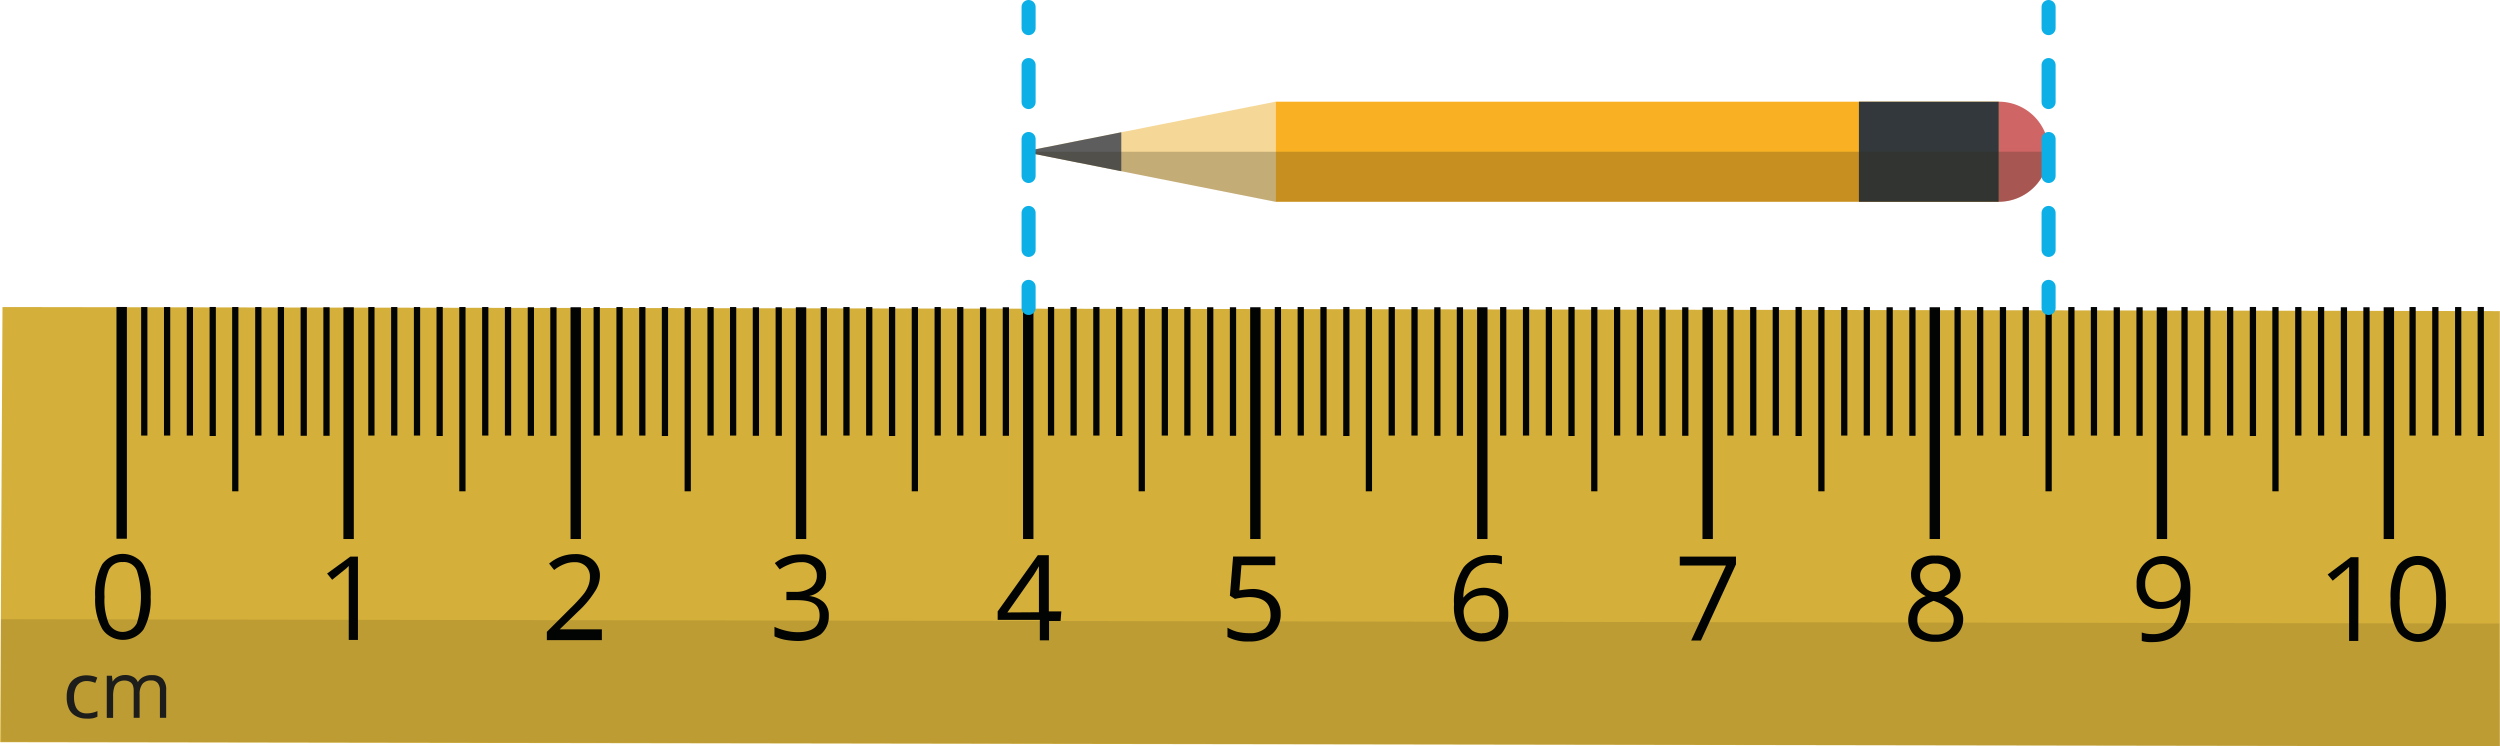 <svg xmlns="http://www.w3.org/2000/svg" width="125.48mm" height="37.46mm" viewBox="0 0 355.69 106.2"><defs><style>.cls-1{fill:#d4af3a;}.cls-2,.cls-3{fill:#020303;}.cls-3{opacity:0.11;isolation:isolate;}.cls-4{fill:#1d1d1b;}.cls-5{fill:#f9b123;}.cls-6{fill:#f5d898;}.cls-7{fill:#cf6565;}.cls-8{fill:#5d5d5d;}.cls-9{fill:#32383b;}.cls-10{fill:#332817;opacity:0.25;}.cls-11,.cls-12{fill:none;stroke:#0cafe6;stroke-linecap:round;stroke-linejoin:round;stroke-width:2px;}.cls-12{stroke-dasharray:5.26 5.26;}</style></defs><g id="Слой_2" data-name="Слой 2"><g id="Слой_1-2" data-name="Слой 1"><polygon class="cls-1" points="0.33 43.69 355.69 44.27 355.69 106.2 0 105.61 0.33 43.69"/><path class="cls-2" d="M21.41,84.93a8.74,8.74,0,0,1-1,4.62,3.61,3.61,0,0,1-5,.85,3.12,3.12,0,0,1-.89-.92,8.58,8.58,0,0,1-1-4.55,8.66,8.66,0,0,1,1-4.63,3.61,3.61,0,0,1,5-.82,2.77,2.77,0,0,1,.88.92A8.5,8.5,0,0,1,21.41,84.93Zm-6.56,0a8.84,8.84,0,0,0,.59,3.77,2.21,2.21,0,0,0,2.94,1l.06,0h0a2.41,2.41,0,0,0,1-1,12.29,12.29,0,0,0,0-7.54,2,2,0,0,0-2-1.18,2.05,2.05,0,0,0-2,1.18A8.79,8.79,0,0,0,14.85,84.93Z"/><path class="cls-2" d="M50.91,91.06H49.6V80.53l-.36.36-2,1.61-.72-.89,3.31-2.41h1.08Z"/><path class="cls-2" d="M85.62,91.09H77.79V89.91l3.28-3.28A23.53,23.53,0,0,0,83,84.56a4.56,4.56,0,0,0,.69-1.21,3.33,3.33,0,0,0,.23-1.28,2,2,0,0,0-.59-1.5A2.17,2.17,0,0,0,81.72,80a3.6,3.6,0,0,0-1.41.26,5.47,5.47,0,0,0-1.48.85l-.72-.91a5.64,5.64,0,0,1,3.61-1.35,3.81,3.81,0,0,1,2.62.82,2.91,2.91,0,0,1,1,2.33,4.12,4.12,0,0,1-.73,2.19A13.55,13.55,0,0,1,82.25,87l-2.63,2.55h6Z"/><path class="cls-2" d="M117.52,81.94a2.6,2.6,0,0,1-.66,1.87,3,3,0,0,1-1.77,1h0a3.61,3.61,0,0,1,2.13.92,2.56,2.56,0,0,1,.69,1.94,3.28,3.28,0,0,1-1.18,2.62,5.94,5.94,0,0,1-3.28.92,11.78,11.78,0,0,1-1.77-.17,6.59,6.59,0,0,1-1.5-.49V89.2a9.11,9.11,0,0,0,1.67.56,7,7,0,0,0,1.64.2c2.06,0,3.11-.76,3.11-2.4s-1.11-2.16-3.28-2.16h-1.44V84.22h1.31a3.81,3.81,0,0,0,2.2-.62,2,2,0,0,0,.82-1.74,1.82,1.82,0,0,0-.63-1.38A2.3,2.3,0,0,0,114,80a4.4,4.4,0,0,0-1.48.23,7,7,0,0,0-1.6.79l-.69-.89a5.41,5.41,0,0,1,1.7-.92,5.94,5.94,0,0,1,2-.32,4,4,0,0,1,2.72.82A2.64,2.64,0,0,1,117.52,81.94Z"/><path class="cls-2" d="M150.89,88.37h-1.64v2.75h-1.31V88.2h-6V87L147.65,79h1.57v8H151Zm-3.08-1.25V80.57c-.23.42-.49.85-.76,1.27l-3.73,5.31Z"/><path class="cls-2" d="M178.13,83.81a4.56,4.56,0,0,1,3,1,3.24,3.24,0,0,1,1.08,2.56A3.64,3.64,0,0,1,181,90.2a4.77,4.77,0,0,1-3.27,1.08,6,6,0,0,1-3.09-.65V89.32a6,6,0,0,0,1.41.59,7.6,7.6,0,0,0,1.71.19,3.29,3.29,0,0,0,2.23-.68,2.5,2.5,0,0,0,.78-1.94c0-1.67-1-2.49-3-2.52a10.38,10.38,0,0,0-2.07.26l-.72-.46.46-5.57h6v1.24h-4.81l-.3,3.58A15.73,15.73,0,0,1,178.13,83.81Z"/><path class="cls-2" d="M206.88,86a8.69,8.69,0,0,1,1.37-5.28,4.85,4.85,0,0,1,4-1.73,3.87,3.87,0,0,1,1.44.16v1.15a4.45,4.45,0,0,0-1.41-.2,3.65,3.65,0,0,0-2.95,1.21,6.36,6.36,0,0,0-1.12,3.74h0a3.66,3.66,0,0,1,5.14-.64,1.21,1.21,0,0,1,.24.21,3.73,3.73,0,0,1,1,2.66,4.23,4.23,0,0,1-1,2.92,3.73,3.73,0,0,1-2.78,1.08,3.61,3.61,0,0,1-2.95-1.41A6.23,6.23,0,0,1,206.88,86Zm4,4.1a2.33,2.33,0,0,0,1.77-.72,3.32,3.32,0,0,0,.65-2.1,2.65,2.65,0,0,0-.62-1.87,2,2,0,0,0-1.74-.69,3.12,3.12,0,0,0-1.34.3,2.36,2.36,0,0,0-1,.88,2,2,0,0,0-.36,1.08,4.1,4.1,0,0,0,.33,1.58,3.53,3.53,0,0,0,.92,1.18,2.72,2.72,0,0,0,1.38.39Z"/><path class="cls-2" d="M240.62,91.15l4.95-10.68H239V79.2H247v1.1L242,91.15Z"/><path class="cls-2" d="M275.4,79.06a4,4,0,0,1,2.62.75,2.72,2.72,0,0,1,.39,3.71,4.49,4.49,0,0,1-1.77,1.34,5.61,5.61,0,0,1,2.07,1.44,2.89,2.89,0,0,1,.62,1.77,3,3,0,0,1-1.05,2.36,4.38,4.38,0,0,1-2.85.89,4.66,4.66,0,0,1-2.92-.82,3,3,0,0,1-1-2.39,3.55,3.55,0,0,1,2.5-3.28,4.48,4.48,0,0,1-1.61-1.38,3,3,0,0,1-.49-1.64,2.55,2.55,0,0,1,.92-2.1A4.15,4.15,0,0,1,275.4,79.06Zm-2.59,9.14a1.81,1.81,0,0,0,.69,1.54,2.94,2.94,0,0,0,1.9.56,2.83,2.83,0,0,0,1.9-.59,2,2,0,0,0,0-3,5.5,5.5,0,0,0-2.19-1.21,5.47,5.47,0,0,0-1.81,1.15A2.39,2.39,0,0,0,272.81,88.2Zm2.59-8a2.28,2.28,0,0,0-1.61.49A1.49,1.49,0,0,0,273.2,82a2,2,0,0,0,.49,1.28,1.87,1.87,0,0,0,2.53.74,1.91,1.91,0,0,0,.75-.74,2,2,0,0,0,.49-1.31,1.5,1.5,0,0,0-.59-1.31,2.48,2.48,0,0,0-1.6-.46Z"/><path class="cls-2" d="M311.65,84.37c0,4.69-1.8,7-5.4,7a4.8,4.8,0,0,1-1.51-.16V90a4.5,4.5,0,0,0,1.51.23,3.71,3.71,0,0,0,2.95-1.21,6.13,6.13,0,0,0,1.08-3.71h0a3,3,0,0,1-1.18,1,3.87,3.87,0,0,1-1.67.33,3.32,3.32,0,0,1-2.53-.92,3.6,3.6,0,0,1-.89-2.6,3.78,3.78,0,0,1,3.48-4h0a3.83,3.83,0,0,1,3.8,2.43A7.47,7.47,0,0,1,311.65,84.37Zm-4-4.1a2.25,2.25,0,0,0-1.77.75,3.28,3.28,0,0,0-.65,2.1,2.91,2.91,0,0,0,.59,1.84,2.33,2.33,0,0,0,1.77.69,2.89,2.89,0,0,0,1.34-.33,2.35,2.35,0,0,0,1-.82,1.94,1.94,0,0,0,.36-1.08,3.31,3.31,0,0,0-.33-1.58A2.85,2.85,0,0,0,309,80.7a2.4,2.4,0,0,0-1.41-.46Z"/><path class="cls-2" d="M335.55,91.2h-1.31V80.66l-.39.36-1.94,1.61-.72-.88,3.28-2.46h1.11Z"/><path class="cls-2" d="M348,85.2a8.42,8.42,0,0,1-.95,4.62,3.62,3.62,0,0,1-5.9,0,8.63,8.63,0,0,1-1-4.59,9,9,0,0,1,.95-4.62,3.63,3.63,0,0,1,5.05-.82,5,5,0,0,1,.88,1A8.54,8.54,0,0,1,348,85.2Zm-6.56,0a9,9,0,0,0,.62,3.8A2.2,2.2,0,0,0,345,90h0a2.35,2.35,0,0,0,1-1,10.92,10.92,0,0,0,0-7.37,2.22,2.22,0,0,0-3-1h0a2.06,2.06,0,0,0-.92.95,8.81,8.81,0,0,0-.62,3.77Z"/><polygon class="cls-3" points="0.09 88.11 355.64 88.73 355.69 106.2 0.14 105.54 0.09 88.11"/><rect class="cls-2" x="16.55" y="43.68" width="1.48" height="32.98"/><rect class="cls-2" x="20.06" y="43.69" width="0.89" height="18.29"/><rect class="cls-2" x="23.31" y="43.69" width="0.89" height="18.29"/><rect class="cls-2" x="26.55" y="43.69" width="0.89" height="18.29"/><rect class="cls-2" x="29.8" y="43.68" width="0.89" height="18.36"/><rect class="cls-2" x="33.01" y="43.69" width="0.89" height="26.22"/><rect class="cls-2" x="39.5" y="43.69" width="0.89" height="18.29"/><rect class="cls-2" x="42.75" y="43.72" width="0.89" height="18.29"/><rect class="cls-2" x="45.99" y="43.72" width="0.89" height="18.29"/><rect class="cls-2" x="36.29" y="43.69" width="0.89" height="18.29"/><rect class="cls-2" x="48.84" y="43.72" width="1.48" height="32.98"/><rect class="cls-2" x="52.38" y="43.69" width="0.89" height="18.29"/><rect class="cls-2" x="55.63" y="43.69" width="0.89" height="18.29"/><rect class="cls-2" x="58.87" y="43.69" width="0.89" height="18.29"/><rect class="cls-2" x="62.09" y="43.68" width="0.89" height="18.36"/><rect class="cls-2" x="65.33" y="43.69" width="0.89" height="26.22"/><rect class="cls-2" x="71.82" y="43.69" width="0.89" height="18.29"/><rect class="cls-2" x="75.07" y="43.72" width="0.89" height="18.29"/><rect class="cls-2" x="78.28" y="43.72" width="0.89" height="18.29"/><rect class="cls-2" x="68.58" y="43.69" width="0.89" height="18.29"/><rect class="cls-2" x="81.16" y="43.72" width="1.48" height="32.98"/><rect class="cls-2" x="84.44" y="43.69" width="0.89" height="18.29"/><rect class="cls-2" x="87.69" y="43.69" width="0.89" height="18.29"/><rect class="cls-2" x="90.93" y="43.69" width="0.89" height="18.29"/><rect class="cls-2" x="94.15" y="43.68" width="0.89" height="18.36"/><rect class="cls-2" x="97.39" y="43.69" width="0.89" height="26.22"/><rect class="cls-2" x="103.85" y="43.69" width="0.89" height="18.29"/><rect class="cls-2" x="107.09" y="43.72" width="0.89" height="18.29"/><rect class="cls-2" x="110.34" y="43.72" width="0.89" height="18.29"/><rect class="cls-2" x="100.64" y="43.69" width="0.89" height="18.29"/><rect class="cls-2" x="113.22" y="43.72" width="1.48" height="32.98"/><rect class="cls-2" x="116.76" y="43.69" width="0.89" height="18.29"/><rect class="cls-2" x="119.98" y="43.69" width="0.89" height="18.29"/><rect class="cls-2" x="123.22" y="43.69" width="0.89" height="18.29"/><rect class="cls-2" x="126.47" y="43.68" width="0.89" height="18.36"/><rect class="cls-2" x="129.71" y="43.69" width="0.89" height="26.22"/><rect class="cls-2" x="136.17" y="43.69" width="0.89" height="18.29"/><rect class="cls-2" x="139.42" y="43.72" width="0.89" height="18.29"/><rect class="cls-2" x="142.66" y="43.72" width="0.89" height="18.29"/><rect class="cls-2" x="132.96" y="43.69" width="0.89" height="18.29"/><rect class="cls-2" x="145.55" y="43.72" width="1.48" height="32.98"/><rect class="cls-2" x="149.09" y="43.69" width="0.89" height="18.29"/><rect class="cls-2" x="152.3" y="43.69" width="0.89" height="18.29"/><rect class="cls-2" x="155.54" y="43.69" width="0.89" height="18.29"/><rect class="cls-2" x="158.79" y="43.68" width="0.89" height="18.36"/><rect class="cls-2" x="162" y="43.69" width="0.89" height="26.22"/><rect class="cls-2" x="168.49" y="43.69" width="0.89" height="18.29"/><rect class="cls-2" x="171.74" y="43.72" width="0.89" height="18.29"/><rect class="cls-2" x="174.98" y="43.72" width="0.89" height="18.29"/><rect class="cls-2" x="165.28" y="43.69" width="0.89" height="18.29"/><rect class="cls-2" x="177.87" y="43.72" width="1.48" height="32.98"/><rect class="cls-2" x="181.37" y="43.69" width="0.89" height="18.29"/><rect class="cls-2" x="184.62" y="43.69" width="0.89" height="18.29"/><rect class="cls-2" x="187.86" y="43.69" width="0.89" height="18.29"/><rect class="cls-2" x="191.11" y="43.68" width="0.89" height="18.36"/><rect class="cls-2" x="194.32" y="43.69" width="0.89" height="26.22"/><rect class="cls-2" x="200.81" y="43.69" width="0.89" height="18.29"/><rect class="cls-2" x="204.06" y="43.72" width="0.89" height="18.29"/><rect class="cls-2" x="207.27" y="43.72" width="0.89" height="18.29"/><rect class="cls-2" x="197.57" y="43.69" width="0.89" height="18.29"/><rect class="cls-2" x="210.16" y="43.72" width="1.48" height="32.98"/><rect class="cls-2" x="213.43" y="43.69" width="0.89" height="18.29"/><rect class="cls-2" x="216.68" y="43.69" width="0.89" height="18.29"/><rect class="cls-2" x="219.93" y="43.69" width="0.89" height="18.29"/><rect class="cls-2" x="223.15" y="43.68" width="0.89" height="18.36"/><rect class="cls-2" x="226.39" y="43.69" width="0.89" height="26.22"/><rect class="cls-2" x="232.88" y="43.69" width="0.89" height="18.29"/><rect class="cls-2" x="236.1" y="43.72" width="0.89" height="18.29"/><rect class="cls-2" x="239.34" y="43.72" width="0.89" height="18.29"/><rect class="cls-2" x="229.64" y="43.69" width="0.89" height="18.29"/><rect class="cls-2" x="242.23" y="43.72" width="1.48" height="32.98"/><rect class="cls-2" x="245.77" y="43.69" width="0.89" height="18.29"/><rect class="cls-2" x="249.01" y="43.69" width="0.89" height="18.29"/><rect class="cls-2" x="252.22" y="43.69" width="0.89" height="18.29"/><rect class="cls-2" x="255.47" y="43.68" width="0.89" height="18.36"/><rect class="cls-2" x="258.71" y="43.69" width="0.89" height="26.22"/><rect class="cls-2" x="265.17" y="43.69" width="0.89" height="18.29"/><rect class="cls-2" x="268.42" y="43.72" width="0.89" height="18.29"/><rect class="cls-2" x="271.66" y="43.72" width="0.89" height="18.29"/><rect class="cls-2" x="261.96" y="43.69" width="0.89" height="18.29"/><rect class="cls-2" x="274.55" y="43.72" width="1.48" height="32.98"/><rect class="cls-2" x="278.09" y="43.69" width="0.89" height="18.29"/><rect class="cls-2" x="281.3" y="43.69" width="0.89" height="18.29"/><rect class="cls-2" x="284.54" y="43.69" width="0.89" height="18.29"/><rect class="cls-2" x="287.79" y="43.68" width="0.89" height="18.36"/><rect class="cls-2" x="291.04" y="43.69" width="0.89" height="26.22"/><rect class="cls-2" x="297.49" y="43.69" width="0.89" height="18.29"/><rect class="cls-2" x="300.74" y="43.72" width="0.89" height="18.29"/><rect class="cls-2" x="303.98" y="43.72" width="0.89" height="18.29"/><rect class="cls-2" x="294.28" y="43.69" width="0.89" height="18.29"/><rect class="cls-2" x="306.87" y="43.72" width="1.48" height="32.98"/><rect class="cls-2" x="310.38" y="43.69" width="0.89" height="18.29"/><rect class="cls-2" x="313.62" y="43.69" width="0.89" height="18.29"/><rect class="cls-2" x="316.87" y="43.69" width="0.89" height="18.29"/><rect class="cls-2" x="320.11" y="43.68" width="0.89" height="18.36"/><rect class="cls-2" x="323.32" y="43.69" width="0.89" height="26.22"/><rect class="cls-2" x="329.81" y="43.69" width="0.89" height="18.29"/><rect class="cls-2" x="333.06" y="43.72" width="0.89" height="18.29"/><rect class="cls-2" x="336.27" y="43.72" width="0.89" height="18.29"/><rect class="cls-2" x="326.57" y="43.69" width="0.89" height="18.29"/><rect class="cls-2" x="339.16" y="43.72" width="1.48" height="32.98"/><rect class="cls-2" x="342.83" y="43.69" width="0.89" height="18.29"/><rect class="cls-2" x="346.07" y="43.69" width="0.89" height="18.29"/><rect class="cls-2" x="349.32" y="43.69" width="0.89" height="18.29"/><rect class="cls-2" x="352.53" y="43.68" width="0.89" height="18.36"/><path class="cls-4" d="M12.23,102.25a2.84,2.84,0,0,1-1.42-.34,2.24,2.24,0,0,1-1-1,3.75,3.75,0,0,1-.34-1.71,3.82,3.82,0,0,1,.36-1.77,2.4,2.4,0,0,1,1-1,3.06,3.06,0,0,1,1.44-.33,4,4,0,0,1,.86.09,2.92,2.92,0,0,1,.69.23l-.28.75A5.78,5.78,0,0,0,13,97a2.75,2.75,0,0,0-.67-.09,1.84,1.84,0,0,0-1,.27,1.6,1.6,0,0,0-.61.78,3.37,3.37,0,0,0-.21,1.27,3.44,3.44,0,0,0,.2,1.23,1.54,1.54,0,0,0,.59.78,1.74,1.74,0,0,0,1,.27,3.15,3.15,0,0,0,.85-.1,3.72,3.72,0,0,0,.69-.23v.8a2.71,2.71,0,0,1-.66.23A3.75,3.75,0,0,1,12.23,102.25Z"/><path class="cls-4" d="M21.64,96.07a2,2,0,0,1,1.48.52,2.31,2.31,0,0,1,.5,1.65v3.9h-.89V98.28a1.6,1.6,0,0,0-.31-1.08,1.14,1.14,0,0,0-.93-.37,1.49,1.49,0,0,0-1.25.5,2.39,2.39,0,0,0-.4,1.48v3.33H19V98.28a2.14,2.14,0,0,0-.14-.81A1,1,0,0,0,18.4,97a1.48,1.48,0,0,0-.7-.16,1.69,1.69,0,0,0-.95.25,1.36,1.36,0,0,0-.52.72A4,4,0,0,0,16.07,99v3.15h-.9v-6h.73L16,97h0a1.88,1.88,0,0,1,.45-.52,2.1,2.1,0,0,1,.61-.32,2.46,2.46,0,0,1,.72-.11,2.34,2.34,0,0,1,1.14.26,1.43,1.43,0,0,1,.67.76h0a1.85,1.85,0,0,1,.81-.76A2.46,2.46,0,0,1,21.64,96.07Z"/><g id="Layer_2" data-name="Layer 2"><g id="Layer_1-2" data-name="Layer 1-2"><rect class="cls-5" x="181.46" y="14.47" width="102.93" height="14.24"/><polygon class="cls-6" points="145.57 21.59 181.46 28.71 181.46 14.47 145.57 21.59"/><path class="cls-7" d="M291.51,21.59a7.12,7.12,0,0,1-7.12,7.12h0V14.47a7.12,7.12,0,0,1,7.12,7.12Z"/><polygon class="cls-8" points="159.53 24.36 145.57 21.59 159.53 18.82 159.53 24.36"/><rect class="cls-9" x="264.49" y="14.47" width="19.9" height="14.24"/><path class="cls-10" d="M284.39,28.71H181.46l-35.89-7.12H291.51a7.12,7.12,0,0,1-7.12,7.12Z"/></g></g><line class="cls-11" x1="146.34" y1="43.82" x2="146.34" y2="40.82"/><line class="cls-12" x1="146.34" y1="35.56" x2="146.34" y2="6.63"/><line class="cls-11" x1="146.34" y1="4" x2="146.34" y2="1"/><line class="cls-11" x1="291.48" y1="43.82" x2="291.48" y2="40.82"/><line class="cls-12" x1="291.48" y1="35.56" x2="291.48" y2="6.63"/><line class="cls-11" x1="291.48" y1="4" x2="291.48" y2="1"/></g></g></svg>